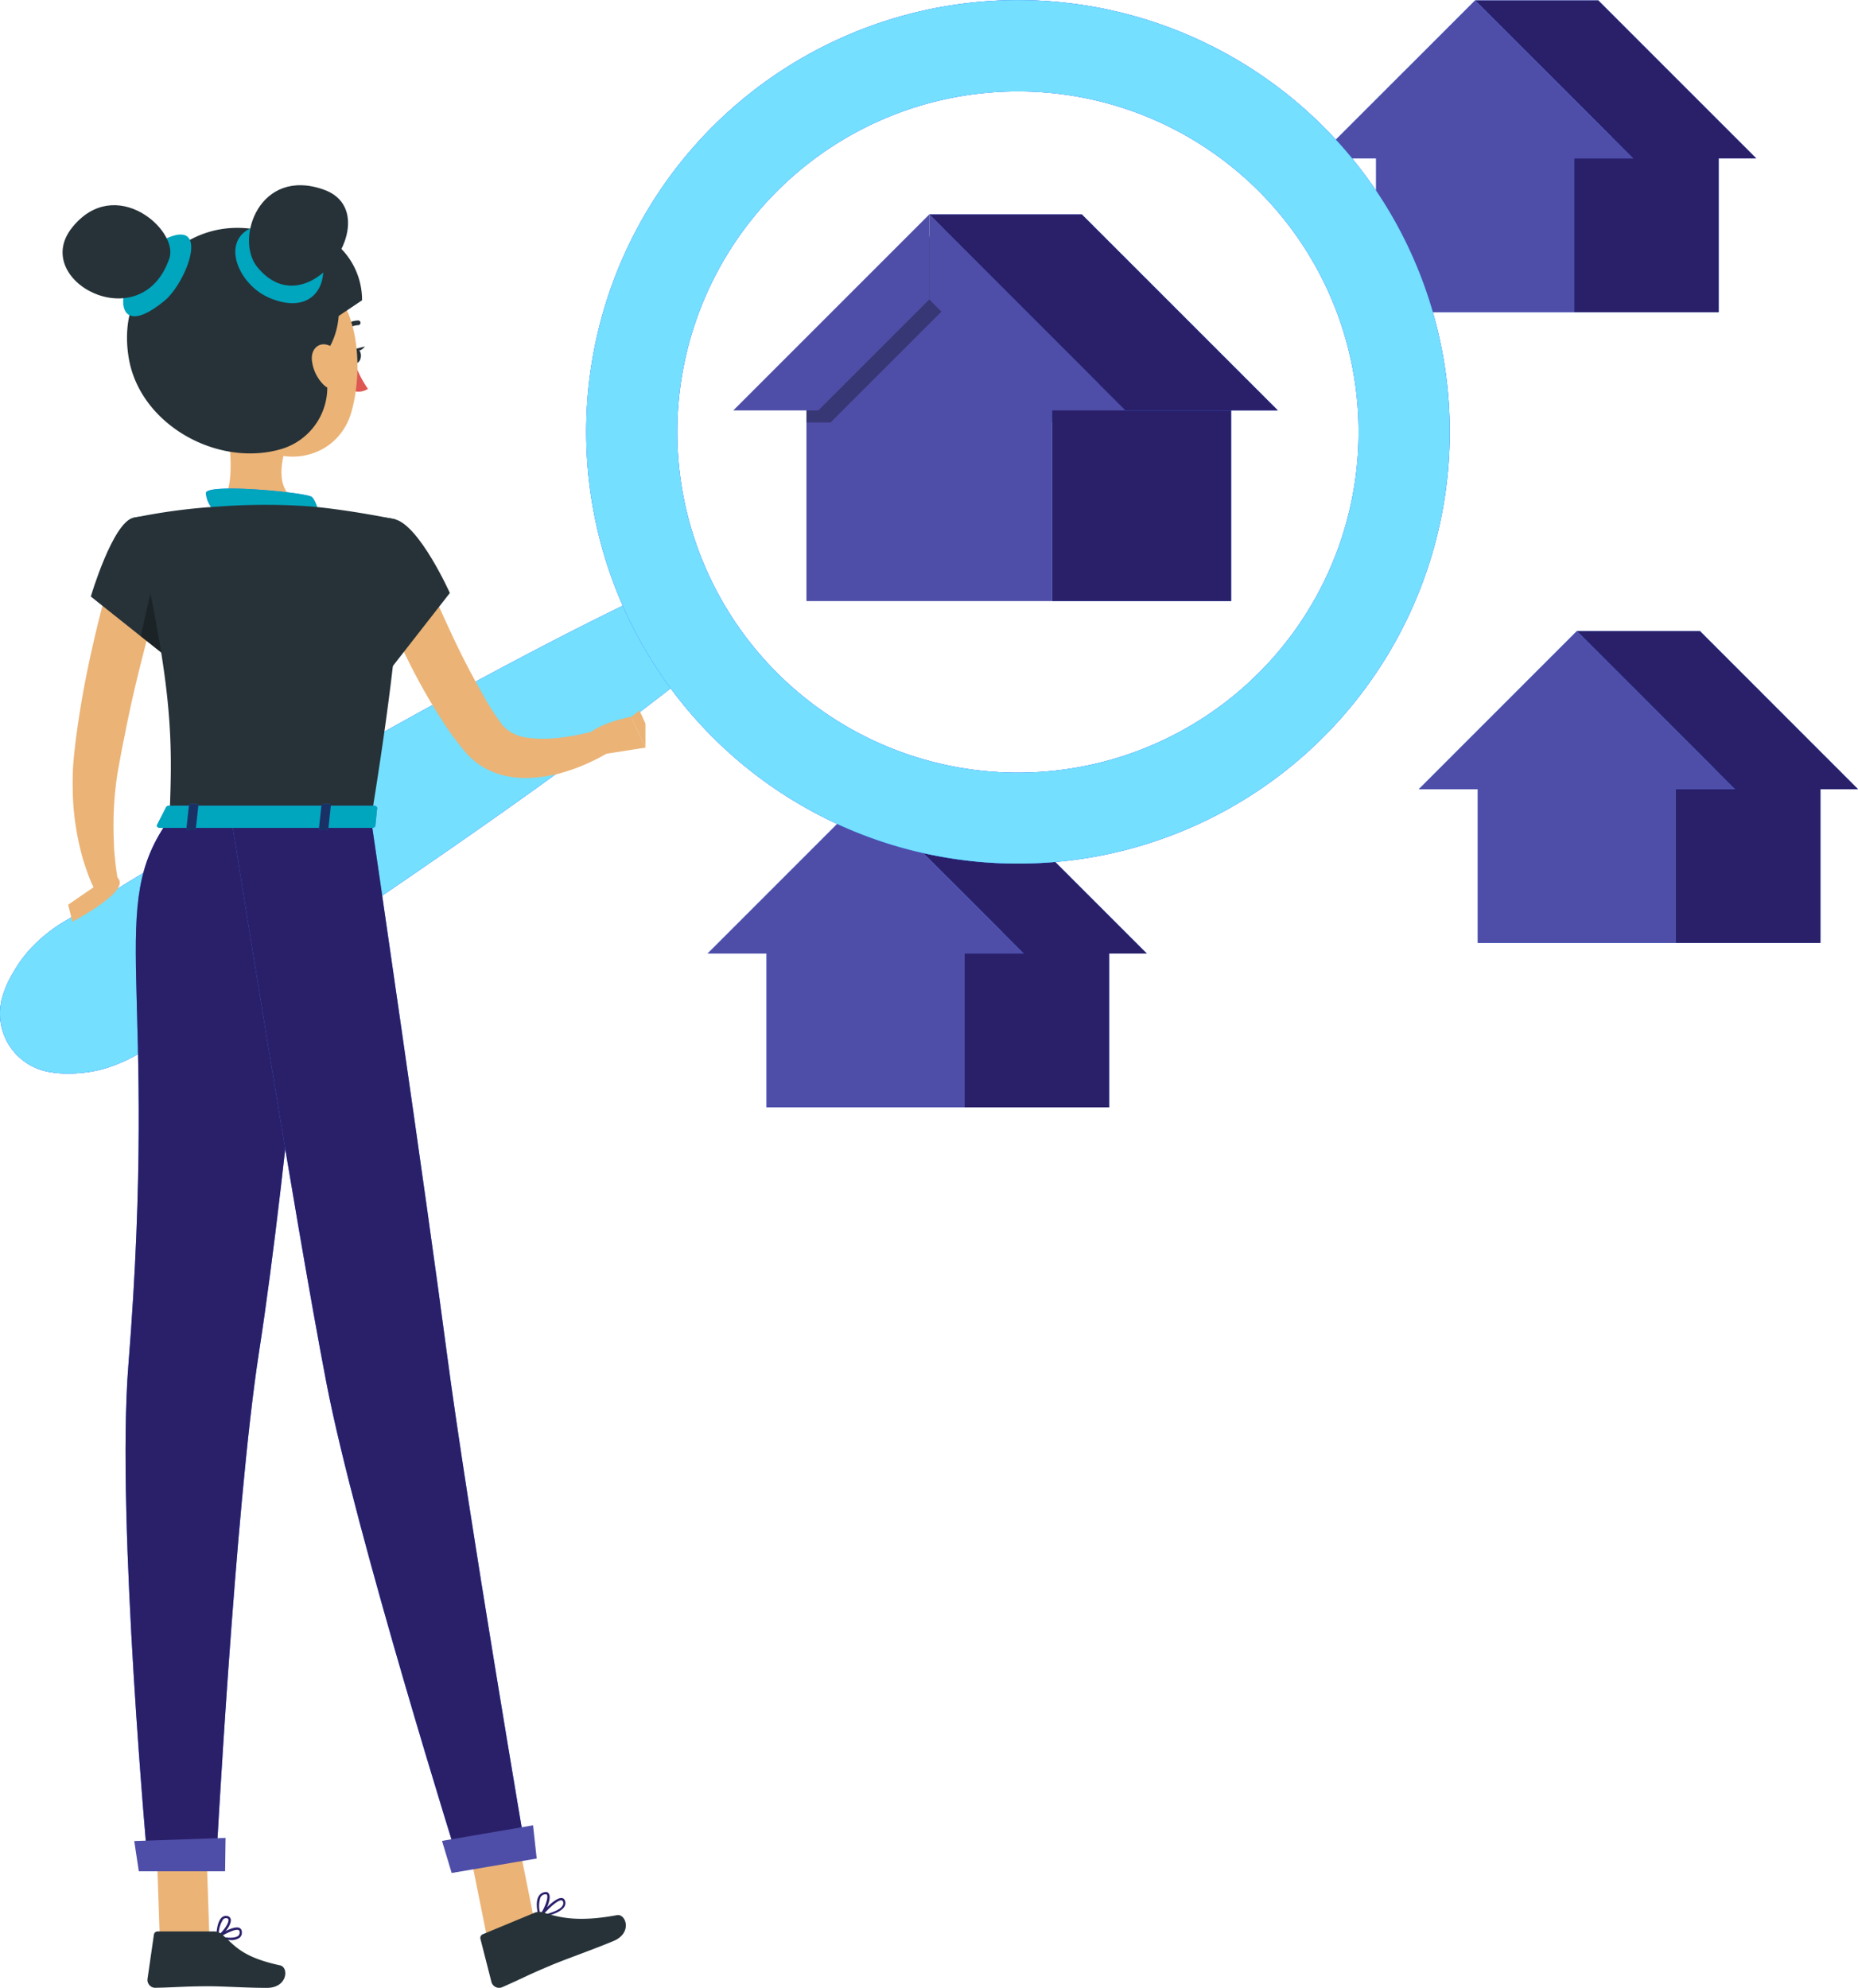 <svg xmlns="http://www.w3.org/2000/svg" viewBox="0 0 533.96 571.29"><defs><style>.cls-1{fill:#407bff;}.cls-2{fill:#2a206a;}.cls-3{fill:#4e4ea8;}.cls-4{fill:#2f54c6;}.cls-11,.cls-5{isolation:isolate;}.cls-5{opacity:0.3;}.cls-6{fill:#74dfff;}.cls-7{fill:#ebb376;}.cls-8{fill:#263238;}.cls-9{fill:#de5753;}.cls-10{fill:#00a5be;}.cls-11{opacity:0.6;}</style></defs><g id="Calque_2" data-name="Calque 2"><g id="Calque_5" data-name="Calque 5"><g id="freepik--Houses--inject-17"><polygon class="cls-1" points="504.72 45.52 459.31 0.11 423.93 0.11 463.19 39.37 452.39 39.37 452.39 89.73 493.92 89.73 493.92 45.52 504.72 45.52"></polygon><polygon class="cls-2" points="504.72 45.52 459.31 0.11 423.93 0.11 463.19 39.37 452.39 39.37 452.39 89.73 493.92 89.73 493.92 45.52 504.72 45.52"></polygon><polygon class="cls-1" points="469.34 45.52 423.93 0.11 378.51 45.52 395.47 45.52 395.47 89.73 452.39 89.73 452.39 45.52 469.34 45.52"></polygon><polygon class="cls-3" points="469.34 45.52 423.93 0.11 378.51 45.52 395.47 45.52 395.47 89.73 452.39 89.73 452.39 45.52 469.34 45.52"></polygon><polygon class="cls-1" points="533.96 226.81 488.55 181.38 453.17 181.38 492.43 220.64 481.63 220.64 481.63 271 523.16 271 523.16 226.81 533.96 226.81"></polygon><polygon class="cls-2" points="533.96 226.81 488.55 181.38 453.17 181.38 492.43 220.64 481.63 220.64 481.63 271 523.16 271 523.16 226.81 533.96 226.81"></polygon><polygon class="cls-1" points="498.59 226.81 453.17 181.38 407.75 226.81 424.69 226.81 424.69 271 481.63 271 481.63 226.81 498.59 226.81"></polygon><polygon class="cls-3" points="498.59 226.81 453.17 181.38 407.75 226.81 424.69 226.81 424.69 271 481.63 271 481.63 226.81 498.59 226.81"></polygon><polygon class="cls-1" points="329.57 274.04 284.13 228.62 248.77 228.62 288.04 267.87 277.23 267.87 277.23 318.24 318.76 318.24 318.76 274.04 329.57 274.04"></polygon><polygon class="cls-2" points="329.57 274.04 284.13 228.62 248.77 228.62 288.04 267.87 277.23 267.87 277.23 318.24 318.76 318.24 318.76 274.04 329.57 274.04"></polygon><polygon class="cls-1" points="294.19 274.04 248.77 228.62 203.36 274.04 220.29 274.04 220.29 318.22 277.23 318.22 277.23 274.04 294.19 274.04"></polygon><polygon class="cls-3" points="294.19 274.04 248.77 228.62 203.36 274.04 220.29 274.04 220.29 318.22 277.23 318.22 277.23 274.04 294.19 274.04"></polygon><polygon class="cls-4" points="326.86 121.43 302.42 121.43 298.93 117.95 270.55 65.12 326.86 121.43"></polygon><rect class="cls-1" x="302.33" y="110.3" width="51.48" height="62.44"></rect><rect class="cls-2" x="302.33" y="110.3" width="51.48" height="62.44"></rect><polygon class="cls-1" points="323.36 117.95 367.23 117.95 310.91 61.63 267.06 61.63 323.36 117.95"></polygon><polygon class="cls-2" points="323.36 117.95 367.23 117.95 310.91 61.63 267.06 61.63 323.36 117.95"></polygon><polygon class="cls-3" points="302.33 102.15 302.33 172.74 231.76 172.74 231.76 102.15 267.06 67.88 267.42 68.24 270.55 71.27 302.33 102.15"></polygon><polygon class="cls-5" points="270.55 65.12 270.55 89.56 238.67 121.43 231.76 121.43 231.76 103.91 267.42 68.24 270.55 65.12"></polygon><polygon class="cls-3" points="323.36 117.95 298.93 117.95 267.06 86.06 267.06 61.63 323.36 117.95"></polygon><polygon class="cls-3" points="210.74 117.95 235.17 117.95 267.06 86.06 267.06 61.63 210.74 117.95"></polygon></g><g id="freepik--Character--inject-17"><path class="cls-1" d="M202.81,189.8c-14.54,11.79-29.53,22.89-44.61,33.79s-30.37,21.51-45.71,32S81.56,276.25,65.9,286.29c-7.79,5.11-15.7,9.95-23.55,14.93a43.92,43.92,0,0,1-12.68,6,37.38,37.38,0,0,1-7.5,1.22,31.2,31.2,0,0,1-8.52-.46A17,17,0,0,1,.35,287.89v-.05A3.83,3.83,0,0,1,.54,287,30.72,30.72,0,0,1,4,279.15a37.19,37.19,0,0,1,4.41-6.09,43.78,43.78,0,0,1,11-8.76c7.93-4.87,15.78-9.83,23.74-14.6,15.87-9.7,31.89-19.12,48-28.43s32.38-18.32,48.79-27.11,33-17.36,49.93-25.27a12.46,12.46,0,0,1,13,20.91Z"></path><path class="cls-1" d="M202.81,189.8c-14.54,11.79-29.53,22.89-44.61,33.79s-30.37,21.51-45.71,32S81.56,276.25,65.9,286.29c-7.79,5.11-15.7,9.95-23.55,14.93a43.92,43.92,0,0,1-12.68,6,37.38,37.38,0,0,1-7.5,1.22,31.2,31.2,0,0,1-8.52-.46A17,17,0,0,1,.35,287.89v-.05A3.83,3.83,0,0,1,.54,287,30.72,30.72,0,0,1,4,279.15a37.19,37.19,0,0,1,4.41-6.09,43.78,43.78,0,0,1,11-8.76c7.93-4.87,15.78-9.83,23.74-14.6,15.87-9.7,31.89-19.12,48-28.43s32.38-18.32,48.79-27.11,33-17.36,49.93-25.27a12.46,12.46,0,0,1,13,20.91Z"></path><path class="cls-6" d="M202.81,189.8c-14.54,11.79-29.53,22.89-44.61,33.79s-30.37,21.51-45.71,32S81.56,276.25,65.9,286.29c-7.79,5.11-15.7,9.95-23.55,14.93a43.92,43.92,0,0,1-12.68,6,37.38,37.38,0,0,1-7.5,1.22,31.2,31.2,0,0,1-8.52-.46A17,17,0,0,1,.35,287.89v-.05A3.83,3.83,0,0,1,.54,287,30.72,30.72,0,0,1,4,279.15a37.19,37.19,0,0,1,4.41-6.09,43.78,43.78,0,0,1,11-8.76c7.93-4.87,15.78-9.83,23.74-14.6,15.87-9.7,31.89-19.12,48-28.43s32.38-18.32,48.79-27.11,33-17.36,49.93-25.27a12.46,12.46,0,0,1,13,20.91Z"></path><polygon class="cls-7" points="139.93 556.62 153.83 553.4 147.32 520.97 133.42 524.19 139.93 556.62"></polygon><path class="cls-7" d="M46.16,169.09c-1.92,6.82-3.78,14-5.55,21s-3.41,14.15-4.77,21.24c-.75,3.53-1.4,7.14-2,10.46a93.18,93.18,0,0,0-1.09,10.31,100.79,100.79,0,0,0,0,10.43c0,1.71.22,3.41.39,5.22s.47,3.52.71,5l-6.81,2.57a42.73,42.73,0,0,1-2.3-5.66A56,56,0,0,1,23.07,244a77.88,77.88,0,0,1-1.91-11.66A93.12,93.12,0,0,1,21,220.42c.28-4,.75-7.72,1.28-11.47,1.07-7.48,2.45-14.89,4.09-22.15s3.41-14.57,5.71-21.92Z"></path><path class="cls-8" d="M26.1,171.44l14.34,11.42,8.6,6.82s.91-2.4,2-5.85c2.08-6.64,4.79-17.17,2.91-22-3-7.67-8.52-14.59-15.58-13.06C32.39,150.11,26.1,171.44,26.1,171.44Z"></path><polygon class="cls-7" points="45.91 556.72 60.17 556.72 59.06 523.66 44.78 523.66 45.91 556.72"></polygon><path class="cls-1" d="M91.31,235.37s-8.29,98-16.87,153.19C67.5,433.15,62,537.41,62,537.41H42.62s-9.27-100.68-5.74-144.85C45.79,281,30.06,261.19,48.72,235.32Z"></path><path class="cls-2" d="M91.31,235.37s-8.29,98-16.87,153.19C67.5,433.15,62,537.41,62,537.41H42.62s-9.27-100.68-5.74-144.85C45.79,281,30.06,261.19,48.72,235.32Z"></path><path class="cls-7" d="M28,254.23,19.59,260l1.2,4.89s17.53-9.1,12.85-12.75Z"></path><path class="cls-2" d="M66.19,557.56a17.73,17.73,0,0,1-3.77-.51.37.37,0,0,1-.25-.28.32.32,0,0,1,.15-.34c.49-.32,4.8-3.12,6.47-2.37a1.16,1.16,0,0,1,.69,1,1.94,1.94,0,0,1-.57,1.79A4.06,4.06,0,0,1,66.19,557.56Zm-2.81-1c2.48.51,4.36.41,5.11-.24a1.32,1.32,0,0,0,.36-1.21.54.54,0,0,0-.29-.42c-.91-.39-3.41.87-5.18,1.87Z"></path><path class="cls-2" d="M62.51,557.05h-.17a.34.34,0,0,1-.17-.29c0-.19,0-4.3,1.56-5.68a1.71,1.71,0,0,1,1.43-.44,1.18,1.18,0,0,1,1.15.94c.32,1.7-2.29,4.7-3.63,5.47Zm2.42-5.78a1.19,1.19,0,0,0-.75.29,7.68,7.68,0,0,0-1.32,4.5c1.35-1.09,3-3.41,2.78-4.38,0-.15-.12-.36-.56-.41Z"></path><path class="cls-2" d="M155.09,551.25a.36.36,0,0,1-.33-.38.3.3,0,0,1,.06-.18c.46-.55,4.43-5.21,6.46-5.21h.14a1,1,0,0,1,.87.59,1.91,1.91,0,0,1,0,1.71c-.89,1.87-4.9,2.93-7.21,3.4Zm6.17-5.11c-1.11,0-3.56,2.32-5.25,4.21,3.12-.73,5.24-1.7,5.73-2.81a1.16,1.16,0,0,0,0-1.14.44.44,0,0,0-.34-.26Z"></path><path class="cls-2" d="M155.09,551.25h0a.3.3,0,0,1-.24-.22c0-.15-1.22-3.83-.13-5.9a2.45,2.45,0,0,1,1.5-1.26c.9-.27,1.34,0,1.53.4.87,1.39-1.05,5.52-2.33,6.81A.37.37,0,0,1,155.09,551.25Zm1.71-6.81a1.27,1.27,0,0,0-.39,0,1.73,1.73,0,0,0-1.11.92,7.77,7.77,0,0,0,0,4.77c1.21-1.71,2.38-4.76,1.87-5.59a.37.37,0,0,0-.47-.1Z"></path><path class="cls-7" d="M63.75,114.29c1.7,8.52,5.11,25.56-.77,31.27,0,0,2.32,8.52,18.07,8.52,17.29,0,8.26-8.52,8.26-8.52-9.44-2.25-9.2-9.26-7.55-15.85Z"></path><path class="cls-8" d="M98.14,96.12a.67.67,0,0,1-.39-.12.68.68,0,0,1-.16-1h0a6.81,6.81,0,0,1,5.44-2.9.69.69,0,0,1,.57.78.7.7,0,0,1-.57.57,5.33,5.33,0,0,0-4.29,2.35A.67.67,0,0,1,98.14,96.12Z"></path><path class="cls-9" d="M101.92,104.25a30.55,30.55,0,0,0,3.82,7.51,5,5,0,0,1-4.14.6Z"></path><path class="cls-8" d="M101,102.24c0,1.16.53,2.11,1.28,2.13s1.39-.87,1.45-2-.53-2.1-1.28-2.13S101,101.1,101,102.24Z"></path><path class="cls-8" d="M102.08,100.26l2.79-.68S103.37,101.68,102.08,100.26Z"></path><path class="cls-8" d="M61.36,555.07h-16a1.1,1.1,0,0,0-1.14,1l-1.83,12.68a2.27,2.27,0,0,0,2,2.52,1.56,1.56,0,0,0,.31,0c5.59-.09,8.28-.43,15.33-.43,4.35,0,10.67.46,16.67.46s6.31-5.93,3.82-6.46c-11.18-2.42-13-5.72-16.72-8.89A3.72,3.72,0,0,0,61.36,555.07Z"></path><path class="cls-8" d="M153.56,549.74l-14.81,6.15a1.13,1.13,0,0,0-.68,1.33l3.17,12.42a2.29,2.29,0,0,0,2.83,1.56l.25-.09c5.12-2.24,7.5-3.57,14-6.28,4-1.7,12.48-4.68,18-7s3.55-7.89,1-7.43c-11.24,2.08-16.59.7-21.28-.79A3.7,3.7,0,0,0,153.56,549.74Z"></path><path class="cls-7" d="M121.32,163.23c2.77,6.54,5.77,13.24,8.81,19.75q2.3,4.91,4.79,9.65c1.7,3.17,3.4,6.27,5.11,9.23.9,1.47,1.81,2.93,2.74,4.28l1.4,1.94a7.51,7.51,0,0,0,1,1.13,11.82,11.82,0,0,0,6.63,2.83c5.81.83,13.11-.34,19.63-2.1l3,6.56a47.74,47.74,0,0,1-5.36,2.78,48.33,48.33,0,0,1-5.57,2.18,39.59,39.59,0,0,1-12.44,2.13,25.42,25.42,0,0,1-7-.92,21.19,21.19,0,0,1-7-3.41,20.92,20.92,0,0,1-3-2.74c-.77-.87-1.33-1.6-2-2.42-1.28-1.6-2.42-3.22-3.56-4.84a175.89,175.89,0,0,1-11.46-19.94c-3.4-6.82-6.47-13.63-9.3-20.69Z"></path><path class="cls-7" d="M169.94,217.3l15.57-2.45L181.37,206s-12.06,2.1-14.38,7.55Z"></path><polygon class="cls-7" points="185.5 207.97 183.79 204.2 181.37 206.02 185.5 214.85 185.5 207.97"></polygon><path class="cls-7" d="M62.45,96.77c.31,14.16.14,20.16,7,27.69,10.23,11.33,27.64,7.86,31.56-6.12,3.53-12.57,2.42-33.62-11.18-39.79A19.33,19.33,0,0,0,62.45,96.77Z"></path><path class="cls-8" d="M51,71.19c14.55-10.55,30.81-4.57,39.7,2.72,9.31,7.64,7.83,22.31,2.13,28.38a7.47,7.47,0,0,1,1,6.15h0A18.48,18.48,0,0,1,80.2,129.23l-.81.21c-18.18,4.33-39.19-8-42.36-26.38C35.1,91.83,38.17,80.49,51,71.19Z"></path><path class="cls-7" d="M89.62,103.33a11.7,11.7,0,0,0,3.24,7.11c2.52,2.6,5.11,1.1,5.57-2,.39-2.78-.44-7.48-3.51-9S89.4,100.18,89.62,103.33Z"></path><polygon class="cls-3" points="64.69 537.79 39.89 537.79 38.58 529.1 64.82 528.21 64.69 537.79"></polygon><path class="cls-5" d="M40.44,182.86l8.6,6.82s.91-2.4,2-5.85l-5.12-25.3Z"></path><path class="cls-8" d="M59.15,73.56C63.6,68.63,78.71,61.12,91.68,67A21.11,21.11,0,0,1,104.05,86.3L92.36,94.14Z"></path><path class="cls-10" d="M47.22,86.49c6.42-5.26,13.63-24.35,0-17.7S29.45,101.06,47.22,86.49Z"></path><path class="cls-8" d="M48.67,74.26c2.78-8.12-15.54-24.25-27.9-8.92S40.68,97.6,48.67,74.26Z"></path><path class="cls-10" d="M77.33,85.57C66.68,81,61.38,63.86,79.67,64.35S97.42,94.14,77.33,85.57Z"></path><path class="cls-8" d="M73.89,76.68c-6.46-8.07.68-28.79,19.21-22.16S88.72,95.1,73.89,76.68Z"></path><path class="cls-1" d="M106.63,235.37s16.08,109.92,21.74,153.17c5.88,44.9,23.06,145.59,23.06,145.59L132.34,537S102.18,441,93.78,397.3c-9.17-47.63-27.27-161.9-27.27-161.9Z"></path><path class="cls-2" d="M106.63,235.37s16.08,109.92,21.74,153.17c5.88,44.9,23.06,145.59,23.06,145.59L132.34,537S102.18,441,93.78,397.3c-9.17-47.63-27.27-161.9-27.27-161.9Z"></path><path class="cls-8" d="M113.44,149.22c7.09,1.71,15.84,21.2,15.84,21.2l-16.89,21.64s-17.45-24.69-15.12-32.22C99.69,152,104.84,147.13,113.44,149.22Z"></path><path class="cls-1" d="M90.34,148.34c2.33.34.17-5-.81-5.56-2.23-1.33-30.67-4-30.35-1a8,8,0,0,0,2.18,4.78C62.64,147.4,69.89,145.05,90.34,148.34Z"></path><path class="cls-10" d="M90.34,148.34c2.33.34.17-5-.81-5.56-2.23-1.33-30.67-4-30.35-1a8,8,0,0,0,2.18,4.78C62.64,147.4,69.89,145.05,90.34,148.34Z"></path><path class="cls-8" d="M113.44,149.22s6.82,2.39-6.81,86.15H48.69c1-23.59,1-38.14-10.23-86.57a169.88,169.88,0,0,1,24.61-3.24,183.64,183.64,0,0,1,26.33,0C100.56,146.55,113.44,149.22,113.44,149.22Z"></path><path class="cls-1" d="M47.73,232l-2.61,5.11c-.2.41.28.82.94.82h60.81c.51,0,.95-.26,1-.6l.52-5.11c0-.36-.41-.67-1-.67H48.72A1,1,0,0,0,47.73,232Z"></path><path class="cls-10" d="M47.73,232l-2.61,5.11c-.2.41.28.82.94.82h60.81c.51,0,.95-.26,1-.6l.52-5.11c0-.36-.41-.67-1-.67H48.72A1,1,0,0,0,47.73,232Z"></path><path class="cls-1" d="M55.67,238.57H54.09c-.31,0-.55-.17-.53-.36l.75-6.81c0-.21.29-.36.6-.36h1.58c.31,0,.55.15.53.36l-.75,6.81C56.25,238.37,56,238.57,55.67,238.57Z"></path><path class="cls-1" d="M93.74,238.57H92.18c-.33,0-.57-.17-.53-.36l.73-6.81c0-.21.29-.36.61-.36h1.57c.31,0,.55.15.53.36l-.73,6.81C94.36,238.37,94.08,238.57,93.74,238.57Z"></path><path class="cls-11" d="M55.67,238.57H54.09c-.31,0-.55-.17-.53-.36l.75-6.81c0-.21.29-.36.6-.36h1.58c.31,0,.55.15.53.36l-.75,6.81C56.25,238.37,56,238.57,55.67,238.57Z"></path><path class="cls-11" d="M93.74,238.57H92.18c-.33,0-.57-.17-.53-.36l.73-6.81c0-.21.29-.36.61-.36h1.57c.31,0,.55.15.53.36l-.73,6.81C94.36,238.37,94.08,238.57,93.74,238.57Z"></path><polygon class="cls-3" points="154.24 534.13 129.8 538.28 127.03 529.06 153.19 524.58 154.24 534.13"></polygon><path class="cls-1" d="M397.78,58.37a124.08,124.08,0,1,0-39.53,171,124.07,124.07,0,0,0,39.53-171ZM209.49,176a97.9,97.9,0,1,1,134.9,31.2A97.9,97.9,0,0,1,209.49,176h0Z"></path><path class="cls-1" d="M397.78,58.37a124.08,124.08,0,1,0-39.53,171,124.07,124.07,0,0,0,39.53-171ZM209.49,176a97.9,97.9,0,1,1,134.9,31.2A97.9,97.9,0,0,1,209.49,176h0Z"></path><path class="cls-6" d="M397.78,58.37a124.08,124.08,0,1,0-39.53,171,124.07,124.07,0,0,0,39.53-171ZM209.49,176a97.9,97.9,0,1,1,134.9,31.2A97.9,97.9,0,0,1,209.49,176h0Z"></path></g></g></g></svg>